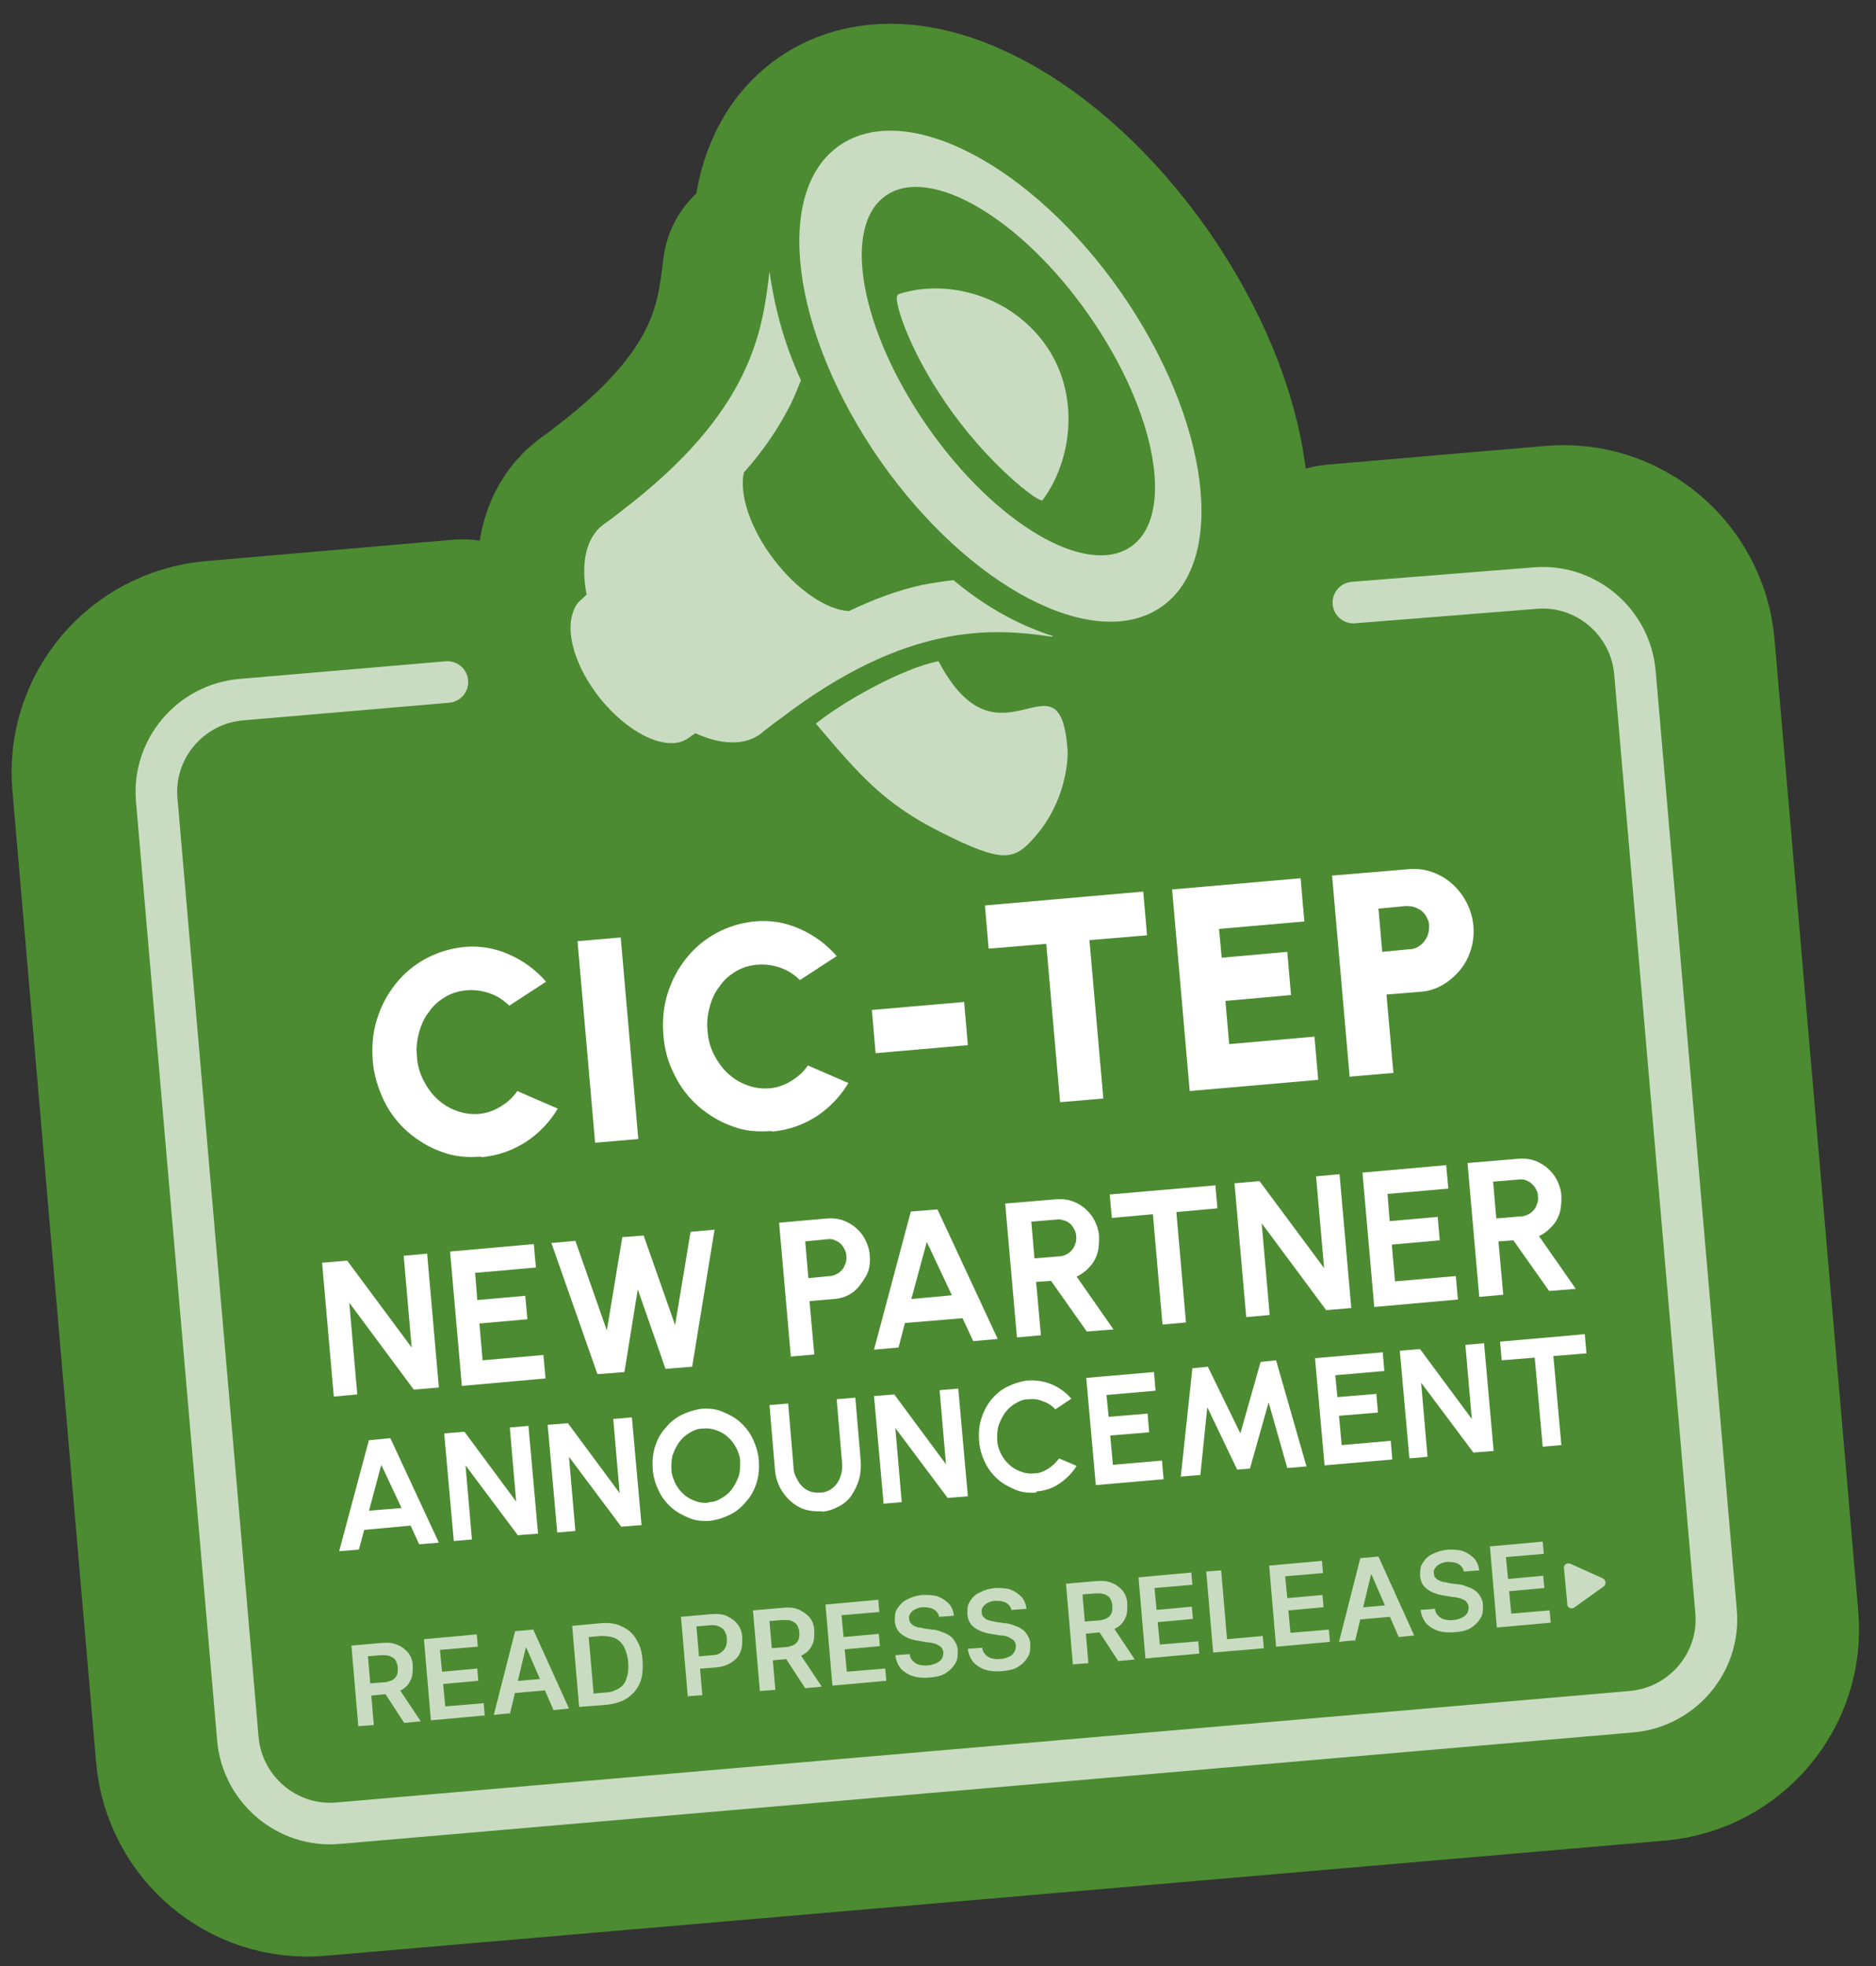 <?xml version="1.0" encoding="UTF-8"?>
<svg xmlns="http://www.w3.org/2000/svg" version="1.1" viewBox="0 0 351.8 368.7">
  <rect x="0" y="0" width="351.8" height="368.7" fill="#333333" stroke="none"/>
  <!-- Generator: Adobe Illustrator 30.0.0, SVG Export Plug-In . SVG Version: 2.1.1 Build 123)  -->
  <defs>
    <style>
      .st0 {
        stroke: #c9dcc1;
        stroke-width: 7.8px;
      }

      .st0, .st1, .st2 {
        stroke-linecap: round;
        stroke-linejoin: round;
      }

      .st0, .st2 {
        fill: none;
      }

      .st1 {
        stroke-width: 40.1px;
      }

      .st1, .st2 {
        stroke: #4c8b31;
      }

      .st1, .st3 {
        fill: #4c8b31;
      }

      .st4 {
        fill: #fff;
      }

      .st2 {
        stroke-width: 43.3px;
      }

      .st5 {
        fill: #c9dcc1;
      }
    </style>
  </defs>
  <g id="Ebene_1">
    <g>
      <rect class="st3" x="41.6" y="127.9" width="262" height="194.4" rx="12.8" ry="12.8" transform="translate(-17.3 14.4) rotate(-4.5)"/>
      <path class="st2" d="M86.7,122.8l-46.3,4c-10,.9-17.4,9.7-16.5,19.6l15.7,182.3c.9,10,9.7,17.4,19.6,16.5l251.2-21.6c10-.9,17.4-9.7,16.5-19.6l-15.7-182.3c-.9-10-9.7-17.4-19.6-16.5l-40.8,3.5"/>
      <path class="st1" d="M176,124c-6.8,1.3-18.1,7.7-23,11.7,8.2,9.7,12.8,15,23.3,20.3,11.9,6,13.9,5.4,17.8.9,5.7-6.5,6.2-14.2,6.1-16.2-1.4-19.9-12.7,5.2-24.2-16.7ZM168.4,55.3c-1.1.3,1.8,9.9,8.9,20.2,7.9,11.6,17.7,19,18.2,18.3,5.5-7.3,7.3-20,.3-29.5-6.9-9.3-18.8-12-27.4-9.1ZM210.2,54.8c-16.7-23.9-40.3-36.2-52.8-27.5-12.5,8.7-9,35.1,7.6,59,16.7,23.9,40.3,36.2,52.8,27.5,12.5-8.7,9-35.1-7.6-59ZM212.1,102.5c-8.3,5.8-25.4-4.2-38.1-22.4-12.7-18.2-16.2-37.6-7.9-43.4,8.3-5.8,25.4,4.2,38.1,22.4,12.7,18.2,16.2,37.6,7.9,43.4ZM197.5,119.3c-7.2-2.3-13.3-6-18.7-10.5-1.9.2-3.8.5-5.9.9-4.5,1-8.9,2.6-13.7,4.9-4.1-.2-9.7-3.9-14.1-9.7-4.5-5.9-6.5-12.3-5.6-16.3,3.4-3.8,6-7.6,8.1-11.5,1.1-2,1.9-4,2.6-5.8-3.4-7.3-5.1-14.6-5.9-20.4-1.3,11.1-3.2,26.2-27.6,44.8-1.1.9-2.3,1.8-3.6,2.7-3.3,2.5-4.2,7.4-3.1,13.1-.9.9-1.5,1.4-1.5,1.4-.5.6-.9,1.3-1.1,2.1-1.3,3.8.5,10.1,5,15.8,5.3,6.7,12.4,10.1,16.2,7.9,0,0,.2,0,.2-.1,0,0,.6-.4,1.6-1.1,4.8,2.2,9.3,2.4,12.4,0,.2-.2.4-.4.6-.5,1-.8,1.9-1.5,2.9-2.2,23.9-18.3,40.1-17,50.9-15.4Z"/>
      <path class="st0" d="M83.9,127.9l-38.6,3.3c-9.6.8-16.8,9.3-15.9,18.9l15.2,175.9c.8,9.6,9.3,16.8,18.9,15.9l242.4-20.9c9.6-.8,16.8-9.3,15.9-18.9l-15.2-175.9c-.8-9.6-9.3-16.8-18.9-15.9l-33.9,2.7"/>
      <path class="st5" d="M176,124c-6.8,1.3-18.1,7.7-23,11.7,8.2,9.7,12.8,15,23.3,20.3,11.9,6,13.9,5.4,17.8.9,5.7-6.5,6.2-14.2,6.1-16.2-1.4-19.9-12.7,5.2-24.2-16.7ZM168.4,55.3c-1.1.3,1.8,9.9,8.9,20.2,7.9,11.6,17.7,19,18.2,18.3,5.5-7.3,7.3-20,.3-29.5-6.9-9.3-18.8-12-27.4-9.1ZM210.2,54.8c-16.7-23.9-40.3-36.2-52.8-27.5-12.5,8.7-9,35.1,7.6,59,16.7,23.9,40.3,36.2,52.8,27.5,12.5-8.7,9-35.1-7.6-59ZM212.1,102.5c-8.3,5.8-25.4-4.2-38.1-22.4-12.7-18.2-16.2-37.6-7.9-43.4,8.3-5.8,25.4,4.2,38.1,22.4,12.7,18.2,16.2,37.6,7.9,43.4ZM197.5,119.3c-7.2-2.3-13.3-6-18.7-10.5-1.9.2-3.8.5-5.9.9-4.5,1-8.9,2.6-13.7,4.9-4.1-.2-9.7-3.9-14.1-9.7-4.5-5.9-6.5-12.3-5.6-16.3,3.4-3.8,6-7.6,8.1-11.5,1.1-2,1.9-4,2.6-5.8-3.4-7.3-5.1-14.6-5.9-20.4-1.3,11.1-3.2,26.2-27.6,44.8-1.1.9-2.3,1.8-3.6,2.7-3.3,2.5-4.2,7.4-3.1,13.1-.9.9-1.5,1.4-1.5,1.4-.5.6-.9,1.3-1.1,2.1-1.3,3.8.5,10.1,5,15.8,5.3,6.7,12.4,10.1,16.2,7.9,0,0,.2,0,.2-.1,0,0,.6-.4,1.6-1.1,4.8,2.2,9.3,2.4,12.4,0,.2-.2.4-.4.6-.5,1-.8,1.9-1.5,2.9-2.2,23.9-18.3,40.1-17,50.9-15.4Z"/>
    </g>
  </g>
  <g id="Layer_2_copy">
    <g>
      <path class="st4" d="M90.1,216.9c-2.6.2-5,0-7.3-.9-2.3-.8-4.4-2.1-6.3-3.7-1.9-1.7-3.4-3.6-4.5-5.9s-1.9-4.8-2.1-7.5c-.2-2.7,0-5.3.8-7.8s1.9-4.6,3.5-6.6c1.5-1.9,3.4-3.5,5.6-4.7s4.5-1.9,7.1-2.2c3.1-.3,5.9.2,8.6,1.4,2.7,1.2,5,2.9,6.9,5.1l-6.9,4.5c-1-1-2.2-1.8-3.6-2.3-1.4-.5-2.8-.7-4.3-.6-1.4.1-2.8.5-4,1.2-1.2.7-2.3,1.6-3.1,2.8-.9,1.1-1.5,2.4-1.9,3.9-.4,1.4-.6,3-.4,4.6.1,1.6.5,3,1.2,4.4.7,1.3,1.5,2.5,2.6,3.5,1.1,1,2.2,1.7,3.6,2.2,1.3.5,2.7.7,4.1.6,1.5-.1,2.9-.6,4.2-1.4,1.3-.8,2.3-1.7,3.1-2.9l7.6,3.3c-1.5,2.5-3.5,4.6-5.9,6.2-2.5,1.6-5.2,2.6-8.3,2.9Z"/>
      <path class="st4" d="M111.6,214.3l-3.3-37.8,8.1-.7,3.3,37.8-8.1.7Z"/>
      <path class="st4" d="M144.6,212.1c-2.6.2-5,0-7.3-.9-2.3-.8-4.4-2.1-6.3-3.7-1.9-1.7-3.4-3.6-4.5-5.9-1.2-2.3-1.9-4.8-2.1-7.5-.2-2.7,0-5.3.8-7.8.8-2.5,1.9-4.6,3.5-6.6,1.5-1.9,3.4-3.5,5.6-4.7,2.2-1.2,4.5-1.9,7.1-2.2,3.1-.3,5.9.2,8.6,1.4,2.7,1.2,5,2.9,6.9,5.1l-6.9,4.5c-1-1-2.2-1.8-3.6-2.3-1.4-.5-2.8-.7-4.3-.6-1.4.1-2.8.5-4,1.2-1.2.7-2.3,1.6-3.1,2.8-.9,1.1-1.5,2.4-1.9,3.9-.4,1.4-.6,3-.4,4.6.1,1.6.5,3,1.2,4.4.7,1.3,1.5,2.5,2.6,3.5,1.1,1,2.2,1.7,3.6,2.2,1.3.5,2.7.7,4.1.6,1.5-.1,2.9-.6,4.2-1.4,1.3-.8,2.3-1.7,3.1-2.9l7.6,3.3c-1.5,2.5-3.5,4.6-5.9,6.2-2.5,1.6-5.2,2.6-8.3,2.9Z"/>
      <path class="st4" d="M163.5,189.4l17.3-1.5.7,8.1-17.3,1.5-.7-8.1Z"/>
      <path class="st4" d="M214.4,167.3l.7,8.1-10.8.9,2.6,29.7-8.1.7-2.6-29.7-10.8.9-.7-8.1,29.7-2.6Z"/>
      <path class="st4" d="M223.1,204.6l-3.3-37.8,24.1-2.1.7,8.1-16,1.4.5,5.4,12.3-1.1.7,8.1-12.3,1.1.7,8.1,16-1.4.7,8.1-24.1,2.1Z"/>
      <path class="st4" d="M253.1,202l-3.3-37.8,14.3-1.2c2.1-.2,4,.2,5.8,1.1,1.8.9,3.2,2.2,4.4,3.9,1.1,1.7,1.8,3.5,2,5.6.2,2.1-.2,4.1-1,5.9s-2.1,3.3-3.7,4.5c-1.6,1.2-3.4,1.9-5.4,2l-6.2.5,1.3,14.7-8.1.7ZM259.2,178.5l5.2-.5c.7,0,1.4-.3,1.9-.7.6-.4,1-1,1.3-1.6.3-.6.4-1.3.4-2.1,0-.7-.3-1.4-.7-2-.4-.6-.9-1-1.6-1.3-.6-.3-1.3-.4-2-.4l-5.2.5.7,8.1Z"/>
      <path class="st4" d="M62.6,261.9l-2.2-25.1,4.7-.4,12.1,16.3-1.5-17.2,4.4-.4,2.2,25.1-4.7.4-12.1-16.3,1.5,17.2-4.4.4Z"/>
      <path class="st4" d="M86.6,259.8l-2.2-25.1,15.7-1.4.4,4.4-11.4,1,.4,5.1,9-.8.4,4.4-9,.8.6,6.9,11.4-1,.4,4.4-15.7,1.4Z"/>
      <path class="st4" d="M112,257.6l-8.6-24.5,4.5-.4,5.9,16.8,2.9-17.5,4-.3,5.9,16.8,2.9-17.5,4.5-.4-4.2,25.7-5,.4-5.2-14.9-2.5,15.5-5,.4Z"/>
      <path class="st4" d="M148.3,254.4l-2.2-25.1,9-.8c1.4-.1,2.6.1,3.8.7,1.2.6,2.1,1.4,2.9,2.5.7,1.1,1.2,2.3,1.3,3.7.1,1.4,0,2.7-.7,3.9s-1.4,2.2-2.4,3c-1.1.8-2.2,1.2-3.6,1.3l-4.6.4.9,10-4.4.4ZM151.5,239.7l4.1-.4c.6,0,1.2-.3,1.7-.6.5-.4.9-.8,1.1-1.4.3-.6.4-1.2.3-1.8,0-.7-.3-1.2-.6-1.7-.3-.5-.8-.9-1.3-1.1-.5-.3-1.1-.4-1.7-.3l-4.1.4.6,7Z"/>
      <path class="st4" d="M170.8,227.2l5-.4,11.3,24.3-4.6.4-2-4.3-10.8.9-1.2,4.6-4.6.4,6.9-25.9ZM171,243.6l7.5-.7-4.7-10-2.9,10.7Z"/>
      <path class="st4" d="M190.7,250.8l-2.2-25.1,9.6-.8c1.4-.1,2.6.1,3.8.7,1.2.6,2.1,1.4,2.9,2.5.7,1.1,1.2,2.3,1.3,3.7,0,1.1,0,2.2-.3,3.2-.3,1-.8,1.9-1.5,2.6-.7.8-1.5,1.4-2.4,1.8l6.9,9.9-5,.4-6.7-9.5-2.8.2.9,10-4.4.4ZM193.9,236l4.8-.4c.6,0,1.2-.3,1.7-.6.5-.4.9-.8,1.1-1.4.3-.6.4-1.2.3-1.8,0-.7-.3-1.2-.6-1.7s-.8-.9-1.3-1.1-1.1-.4-1.7-.3l-4.8.4.6,7Z"/>
      <path class="st4" d="M227.9,222.2l.4,4.4-7.7.7,1.8,20.7-4.4.4-1.8-20.7-7.7.7-.4-4.4,19.7-1.7Z"/>
      <path class="st4" d="M233.7,247l-2.2-25.1,4.7-.4,12.1,16.3-1.5-17.2,4.4-.4,2.2,25.1-4.7.4-12.1-16.3,1.5,17.2-4.4.4Z"/>
      <path class="st4" d="M257.7,245l-2.2-25.1,15.7-1.4.4,4.4-11.4,1,.4,5.1,9-.8.4,4.4-9,.8.6,6.9,11.4-1,.4,4.4-15.7,1.4Z"/>
      <path class="st4" d="M277.4,243.2l-2.2-25.1,9.6-.8c1.4-.1,2.6.1,3.8.7,1.2.6,2.1,1.4,2.9,2.5.7,1.1,1.2,2.3,1.3,3.7,0,1.1,0,2.2-.3,3.2-.3,1-.8,1.9-1.5,2.6-.7.8-1.5,1.4-2.4,1.8l6.9,9.9-5,.4-6.7-9.5-2.8.2.9,10-4.4.4ZM280.5,228.5l4.8-.4c.6,0,1.2-.3,1.7-.6.5-.4.9-.8,1.1-1.4.3-.6.4-1.2.3-1.8,0-.7-.3-1.2-.6-1.7-.4-.5-.8-.9-1.3-1.1-.5-.3-1.1-.4-1.7-.3l-4.8.4.6,7Z"/>
      <path class="st4" d="M69.1,270.1l4.1-.4,9.1,19.6-3.7.3-1.6-3.5-8.7.8-1,3.7-3.7.3,5.6-20.9ZM69.2,283.3l6.1-.5-3.8-8.1-2.3,8.6Z"/>
      <path class="st4" d="M85.1,289l-1.8-20.2,3.8-.3,9.7,13.1-1.2-13.9,3.5-.3,1.8,20.2-3.8.3-9.8-13.1,1.2,13.9-3.5.3Z"/>
      <path class="st4" d="M104.5,287.4l-1.8-20.2,3.8-.3,9.7,13.1-1.2-13.9,3.5-.3,1.8,20.2-3.8.3-9.8-13.1,1.2,13.9-3.5.3Z"/>
      <path class="st4" d="M133.2,285.2c-1.4.1-2.7,0-3.9-.5s-2.4-1.1-3.4-2c-1-.9-1.8-1.9-2.4-3.2-.6-1.2-1-2.6-1.1-4-.1-1.4,0-2.8.4-4.1.4-1.3,1-2.5,1.9-3.5.8-1,1.8-1.9,3-2.5,1.2-.6,2.4-1,3.8-1.2,1.4-.1,2.7,0,3.9.5s2.4,1.1,3.4,2c1,.9,1.8,1.9,2.4,3.2s1,2.6,1.1,4c.1,1.4,0,2.8-.4,4.1-.4,1.3-1,2.5-1.9,3.5-.8,1-1.8,1.9-3,2.5-1.2.6-2.4,1-3.8,1.2ZM132.9,281.7c.9,0,1.7-.3,2.5-.8.7-.4,1.4-1,1.9-1.7.5-.7.9-1.5,1.2-2.3.3-.9.3-1.8.3-2.7,0-1-.3-1.8-.7-2.6-.4-.8-.9-1.5-1.6-2.1-.6-.6-1.4-1-2.2-1.3-.8-.3-1.7-.4-2.5-.3-.9,0-1.7.3-2.5.8-.7.4-1.4,1-1.9,1.7-.5.7-.9,1.5-1.2,2.3s-.3,1.8-.3,2.7c0,1,.3,1.8.7,2.7.4.8.9,1.5,1.6,2.1.6.6,1.4,1,2.2,1.3.8.3,1.7.4,2.5.3Z"/>
      <path class="st4" d="M154.2,283.4c-1.6.1-3.1-.1-4.4-.8-1.3-.7-2.3-1.7-3.1-2.9s-1.3-2.7-1.4-4.4l-1-11.8,3.5-.3,1,11.8c0,1,.3,1.8.8,2.6.4.8,1,1.4,1.7,1.8s1.6.6,2.5.5c1,0,1.8-.4,2.4-.9.6-.5,1.1-1.2,1.4-2.1.3-.8.4-1.7.3-2.7l-1-11.8,3.5-.3,1,11.8c.1,1.2,0,2.4-.3,3.5-.3,1.1-.8,2.1-1.4,3-.6.9-1.4,1.6-2.4,2.1-.9.5-2,.9-3.2,1Z"/>
      <path class="st4" d="M165.7,282l-1.8-20.2,3.8-.3,9.7,13.1-1.2-13.9,3.5-.3,1.8,20.2-3.8.3-9.8-13.1,1.2,13.9-3.5.3Z"/>
      <path class="st4" d="M194.4,279.9c-1.4.1-2.7,0-3.9-.5s-2.4-1.1-3.4-2c-1-.9-1.8-1.9-2.4-3.2-.6-1.2-1-2.6-1.1-4-.1-1.5,0-2.8.4-4.1s1-2.5,1.8-3.5c.8-1,1.8-1.9,3-2.5,1.2-.6,2.4-1,3.8-1.2,1.6-.1,3.2.1,4.6.7,1.4.6,2.7,1.5,3.7,2.7l-3,2c-.6-.7-1.4-1.2-2.3-1.5-.9-.4-1.8-.5-2.7-.4-.9,0-1.7.3-2.5.8-.7.4-1.4,1-1.9,1.7-.5.7-.9,1.5-1.2,2.3-.3.9-.3,1.8-.3,2.7,0,1,.3,1.9.7,2.7.4.8.9,1.5,1.6,2.1.6.6,1.4,1,2.2,1.3s1.7.4,2.5.3c1,0,1.8-.4,2.6-.9.8-.5,1.4-1.1,2-1.9l3.3,1.4c-.8,1.3-1.9,2.4-3.2,3.3-1.3.9-2.8,1.4-4.4,1.5Z"/>
      <path class="st4" d="M205.5,278.6l-1.8-20.2,12.7-1.1.3,3.5-9.2.8.4,4.1,7.3-.6.3,3.5-7.3.6.5,5.5,9.2-.8.3,3.5-12.7,1.1Z"/>
      <path class="st4" d="M221.4,277.2l2.2-20.6,2.9-.3,6.1,12.5,3.8-13.4,2.9-.3,5.7,19.9-3.6.3-3.5-12.3-3.5,12.4-2.4.2-5.6-11.7-1.3,12.7-3.6.3Z"/>
      <path class="st4" d="M248.4,274.9l-1.8-20.2,12.7-1.1.3,3.5-9.2.8.4,4.1,7.3-.6.3,3.5-7.3.6.5,5.5,9.2-.8.3,3.5-12.7,1.1Z"/>
      <path class="st4" d="M264.3,273.5l-1.8-20.2,3.8-.3,9.7,13.1-1.2-13.9,3.5-.3,1.8,20.2-3.8.3-9.8-13.1,1.2,13.9-3.5.3Z"/>
      <path class="st4" d="M297.2,250.3l.3,3.5-6.2.5,1.5,16.7-3.5.3-1.5-16.7-6.2.5-.3-3.5,15.9-1.4Z"/>
    </g>
    <g>
      <path class="st5" d="M67.2,323.8l-1.3-15.2,5.7-.5c1.2-.1,2.2,0,3,.4.8.3,1.5.9,2,1.5.5.7.8,1.5.8,2.5,0,1,0,1.8-.4,2.6-.4.8-.9,1.4-1.7,1.8-.8.5-1.7.7-2.9.8l-4.1.4-.2-2.3,3.7-.3c.7,0,1.2-.2,1.7-.4.4-.2.7-.5.9-.9.2-.4.2-.9.2-1.4,0-.5-.2-1-.4-1.4-.2-.4-.6-.6-1-.8-.5-.2-1-.2-1.7-.2l-2.5.2,1.1,12.9-2.8.2ZM74.5,316.2l4.4,6.6-3.1.3-4.3-6.6,3-.3Z"/>
      <path class="st5" d="M80.8,322.6l-1.3-15.2,9.9-.9.2,2.3-7.1.6.4,4.1,6.6-.6.2,2.3-6.6.6.4,4.2,7.2-.6.2,2.3-10,.9Z"/>
      <path class="st5" d="M95.5,321.3l-2.9.3,4-15.7,3.4-.3,6.7,14.8-2.9.3-5.1-11.7h-.1s-3,12.5-3,12.5ZM95.1,315.4l8-.7.2,2.2-8,.7-.2-2.2Z"/>
      <path class="st5" d="M113.8,319.7l-5.2.4-1.3-15.2,5.3-.5c1.5-.1,2.8,0,4,.6,1.1.5,2.1,1.3,2.7,2.4.7,1.1,1.1,2.4,1.2,4,.1,1.6,0,3-.5,4.2-.5,1.2-1.3,2.1-2.3,2.8-1,.7-2.3,1.1-3.9,1.3ZM111.2,317.6l2.3-.2c1.1,0,1.9-.4,2.6-.8.7-.4,1.2-1.1,1.4-1.9.3-.8.4-1.8.3-3-.1-1.2-.4-2.1-.8-2.9-.4-.7-1-1.3-1.7-1.6-.7-.3-1.6-.4-2.6-.4l-2.3.2.9,10.4Z"/>
      <path class="st5" d="M129,318.4l-1.3-15.2,5.7-.5c1.2-.1,2.2,0,3,.4.8.4,1.5.9,2,1.6.5.7.8,1.6.8,2.5,0,1,0,1.9-.4,2.7-.3.8-.9,1.4-1.7,1.9s-1.7.8-2.9.9l-3.8.3-.2-2.3,3.4-.3c.7,0,1.2-.2,1.6-.5s.7-.6.9-1.1c.2-.4.2-.9.2-1.5s-.2-1-.4-1.4c-.2-.4-.6-.7-1.1-.9-.5-.2-1-.3-1.7-.2l-2.5.2,1.1,12.9-2.8.2Z"/>
      <path class="st5" d="M142.5,317.2l-1.3-15.2,5.7-.5c1.2-.1,2.2,0,3,.4s1.5.9,2,1.5c.5.7.8,1.5.8,2.5,0,1,0,1.8-.4,2.6-.4.8-.9,1.4-1.7,1.8-.8.5-1.7.7-2.9.8l-4.1.4-.2-2.3,3.7-.3c.7,0,1.2-.2,1.7-.4.4-.2.7-.5.9-.9.2-.4.2-.9.2-1.4,0-.5-.2-1-.4-1.4-.2-.4-.6-.6-1-.8s-1-.2-1.7-.2l-2.5.2,1.1,12.9-2.8.2ZM149.7,309.7l4.4,6.6-3.1.3-4.3-6.6,3-.3Z"/>
      <path class="st5" d="M156.1,316.1l-1.3-15.2,9.9-.9.2,2.3-7.1.6.4,4.1,6.6-.6.2,2.3-6.6.6.4,4.2,7.2-.6.2,2.3-10,.9Z"/>
      <path class="st5" d="M176.1,303.2c-.1-.6-.5-1.1-1-1.4-.5-.3-1.2-.4-2-.4-.6,0-1.1.2-1.5.4-.4.2-.7.5-.9.8-.2.3-.3.7-.2,1,0,.3.1.6.3.8.2.2.4.4.6.5.3.1.6.3.9.3.3,0,.6.1,1,.2l1.5.2c.6,0,1.2.2,1.7.4.6.2,1.1.4,1.5.7.5.3.8.7,1.1,1.2s.5,1,.5,1.7c0,.9,0,1.7-.5,2.4-.4.7-1,1.3-1.8,1.8-.8.5-1.8.7-3.1.8-1.2.1-2.2,0-3.1-.3-.9-.3-1.6-.8-2.2-1.4-.5-.7-.9-1.5-1-2.5l2.7-.2c0,.5.3,1,.6,1.3.3.3.7.6,1.2.7.5.1,1,.2,1.6.1.6,0,1.1-.2,1.6-.4.4-.2.8-.5,1-.8.2-.3.3-.7.3-1.2,0-.4-.2-.7-.4-1-.2-.2-.6-.4-1-.6-.4-.1-.9-.3-1.5-.3l-1.8-.3c-1.3-.2-2.3-.6-3.1-1.2-.8-.6-1.2-1.4-1.3-2.5,0-.9,0-1.7.5-2.4s1-1.3,1.9-1.7c.8-.4,1.7-.7,2.8-.8,1.1,0,2,0,2.9.3.8.3,1.5.8,2.1,1.4.5.6.8,1.4.9,2.2l-2.7.2Z"/>
      <path class="st5" d="M189.7,302c-.1-.6-.5-1.1-1-1.4-.5-.3-1.2-.4-2-.4-.6,0-1.1.2-1.5.4s-.7.5-.9.8c-.2.3-.3.7-.2,1,0,.3.1.6.3.8.2.2.4.4.6.5s.6.2.9.3c.3,0,.6.1,1,.2l1.5.2c.6,0,1.2.2,1.7.4.6.2,1.1.4,1.5.7.5.3.8.7,1.1,1.2s.5,1,.5,1.7c0,.9,0,1.7-.5,2.4-.4.7-1,1.3-1.8,1.8-.8.5-1.8.7-3.1.8-1.2.1-2.2,0-3.1-.3-.9-.3-1.6-.8-2.2-1.4-.5-.7-.9-1.5-1-2.5l2.7-.2c0,.5.3,1,.6,1.3.3.3.7.6,1.2.7.5.1,1,.2,1.6.1.6,0,1.1-.2,1.6-.4s.8-.5,1-.9c.2-.3.3-.7.3-1.2,0-.4-.2-.7-.4-1-.3-.2-.6-.4-1-.6s-.9-.3-1.5-.3l-1.8-.3c-1.3-.2-2.3-.6-3.1-1.2-.8-.6-1.2-1.4-1.3-2.5,0-.9,0-1.7.5-2.4.4-.7,1-1.3,1.9-1.7.8-.4,1.7-.7,2.8-.8,1.1,0,2,0,2.9.3.8.3,1.5.8,2.1,1.4.5.6.8,1.4.9,2.2l-2.7.2Z"/>
      <path class="st5" d="M201.2,312.2l-1.3-15.2,5.7-.5c1.2-.1,2.2,0,3,.4.8.3,1.5.9,2,1.5.5.7.8,1.5.8,2.5,0,1,0,1.8-.4,2.6-.4.8-.9,1.4-1.7,1.8-.8.5-1.7.7-2.9.8l-4.1.4-.2-2.3,3.7-.3c.7,0,1.2-.2,1.7-.4.4-.2.7-.5.9-.9.2-.4.2-.9.2-1.4,0-.5-.2-1-.4-1.4-.2-.4-.6-.6-1-.8-.5-.2-1-.2-1.7-.2l-2.5.2,1.1,12.9-2.8.2ZM208.4,304.6l4.4,6.6-3.1.3-4.3-6.6,3-.3Z"/>
      <path class="st5" d="M214.8,311l-1.3-15.2,9.9-.9.2,2.3-7.1.6.4,4.1,6.6-.6.2,2.3-6.6.6.4,4.2,7.2-.6.2,2.3-10,.9Z"/>
      <path class="st5" d="M227.5,309.9l-1.3-15.2,2.8-.2,1.1,12.9,6.7-.6.2,2.3-9.5.8Z"/>
      <path class="st5" d="M239.3,308.8l-1.3-15.2,9.9-.9.2,2.3-7.1.6.4,4.1,6.6-.6.2,2.3-6.6.6.4,4.2,7.2-.6.2,2.3-10,.9Z"/>
      <path class="st5" d="M254,307.6l-2.9.3,4-15.7,3.4-.3,6.7,14.8-2.9.3-5.1-11.7h-.1s-3,12.5-3,12.5ZM253.6,301.6l8-.7.2,2.2-8,.7-.2-2.2Z"/>
      <path class="st5" d="M274.5,294.7c-.1-.6-.5-1.1-1-1.4-.5-.3-1.2-.4-2-.4-.6,0-1.1.2-1.5.4-.4.2-.7.5-.9.8-.2.3-.3.7-.2,1,0,.3.1.6.3.8.2.2.4.4.7.5.3.1.6.3.9.3s.6.1,1,.2l1.5.2c.6,0,1.2.2,1.7.4.6.2,1.1.4,1.5.7.5.3.8.7,1.1,1.2s.5,1,.5,1.7c0,.9,0,1.7-.5,2.4-.4.7-1,1.3-1.8,1.8-.8.5-1.8.7-3.1.8-1.2.1-2.2,0-3.1-.3-.9-.3-1.6-.8-2.2-1.4-.5-.7-.9-1.5-1-2.5l2.7-.2c0,.5.3,1,.6,1.3.3.3.7.6,1.2.7.5.1,1,.2,1.6.1.6,0,1.1-.2,1.6-.4.4-.2.8-.5,1-.8s.3-.7.3-1.2c0-.4-.2-.7-.4-1s-.6-.4-1-.6c-.4-.1-.9-.3-1.5-.3l-1.8-.3c-1.3-.2-2.3-.6-3.1-1.2-.8-.6-1.2-1.4-1.3-2.5,0-.9,0-1.7.5-2.4.4-.7,1-1.3,1.9-1.7.8-.4,1.7-.7,2.8-.8,1.1,0,2,0,2.9.3.8.3,1.5.8,2.1,1.4.5.6.8,1.4.9,2.2l-2.7.2Z"/>
      <path class="st5" d="M280.7,305.2l-1.3-15.2,9.9-.9.2,2.3-7.1.6.4,4.1,6.6-.6.2,2.3-6.6.6.4,4.2,7.2-.6.2,2.3-10,.9Z"/>
    </g>
    <path class="st5" d="M300.5,296c.7.2.8,1.2.1,1.6l-5.3,3.8c-.6.5-1.5.1-1.4-.7l-.6-6.5c-.2-.7.6-1.3,1.3-.9l6,2.7Z"/>
  </g>
</svg>